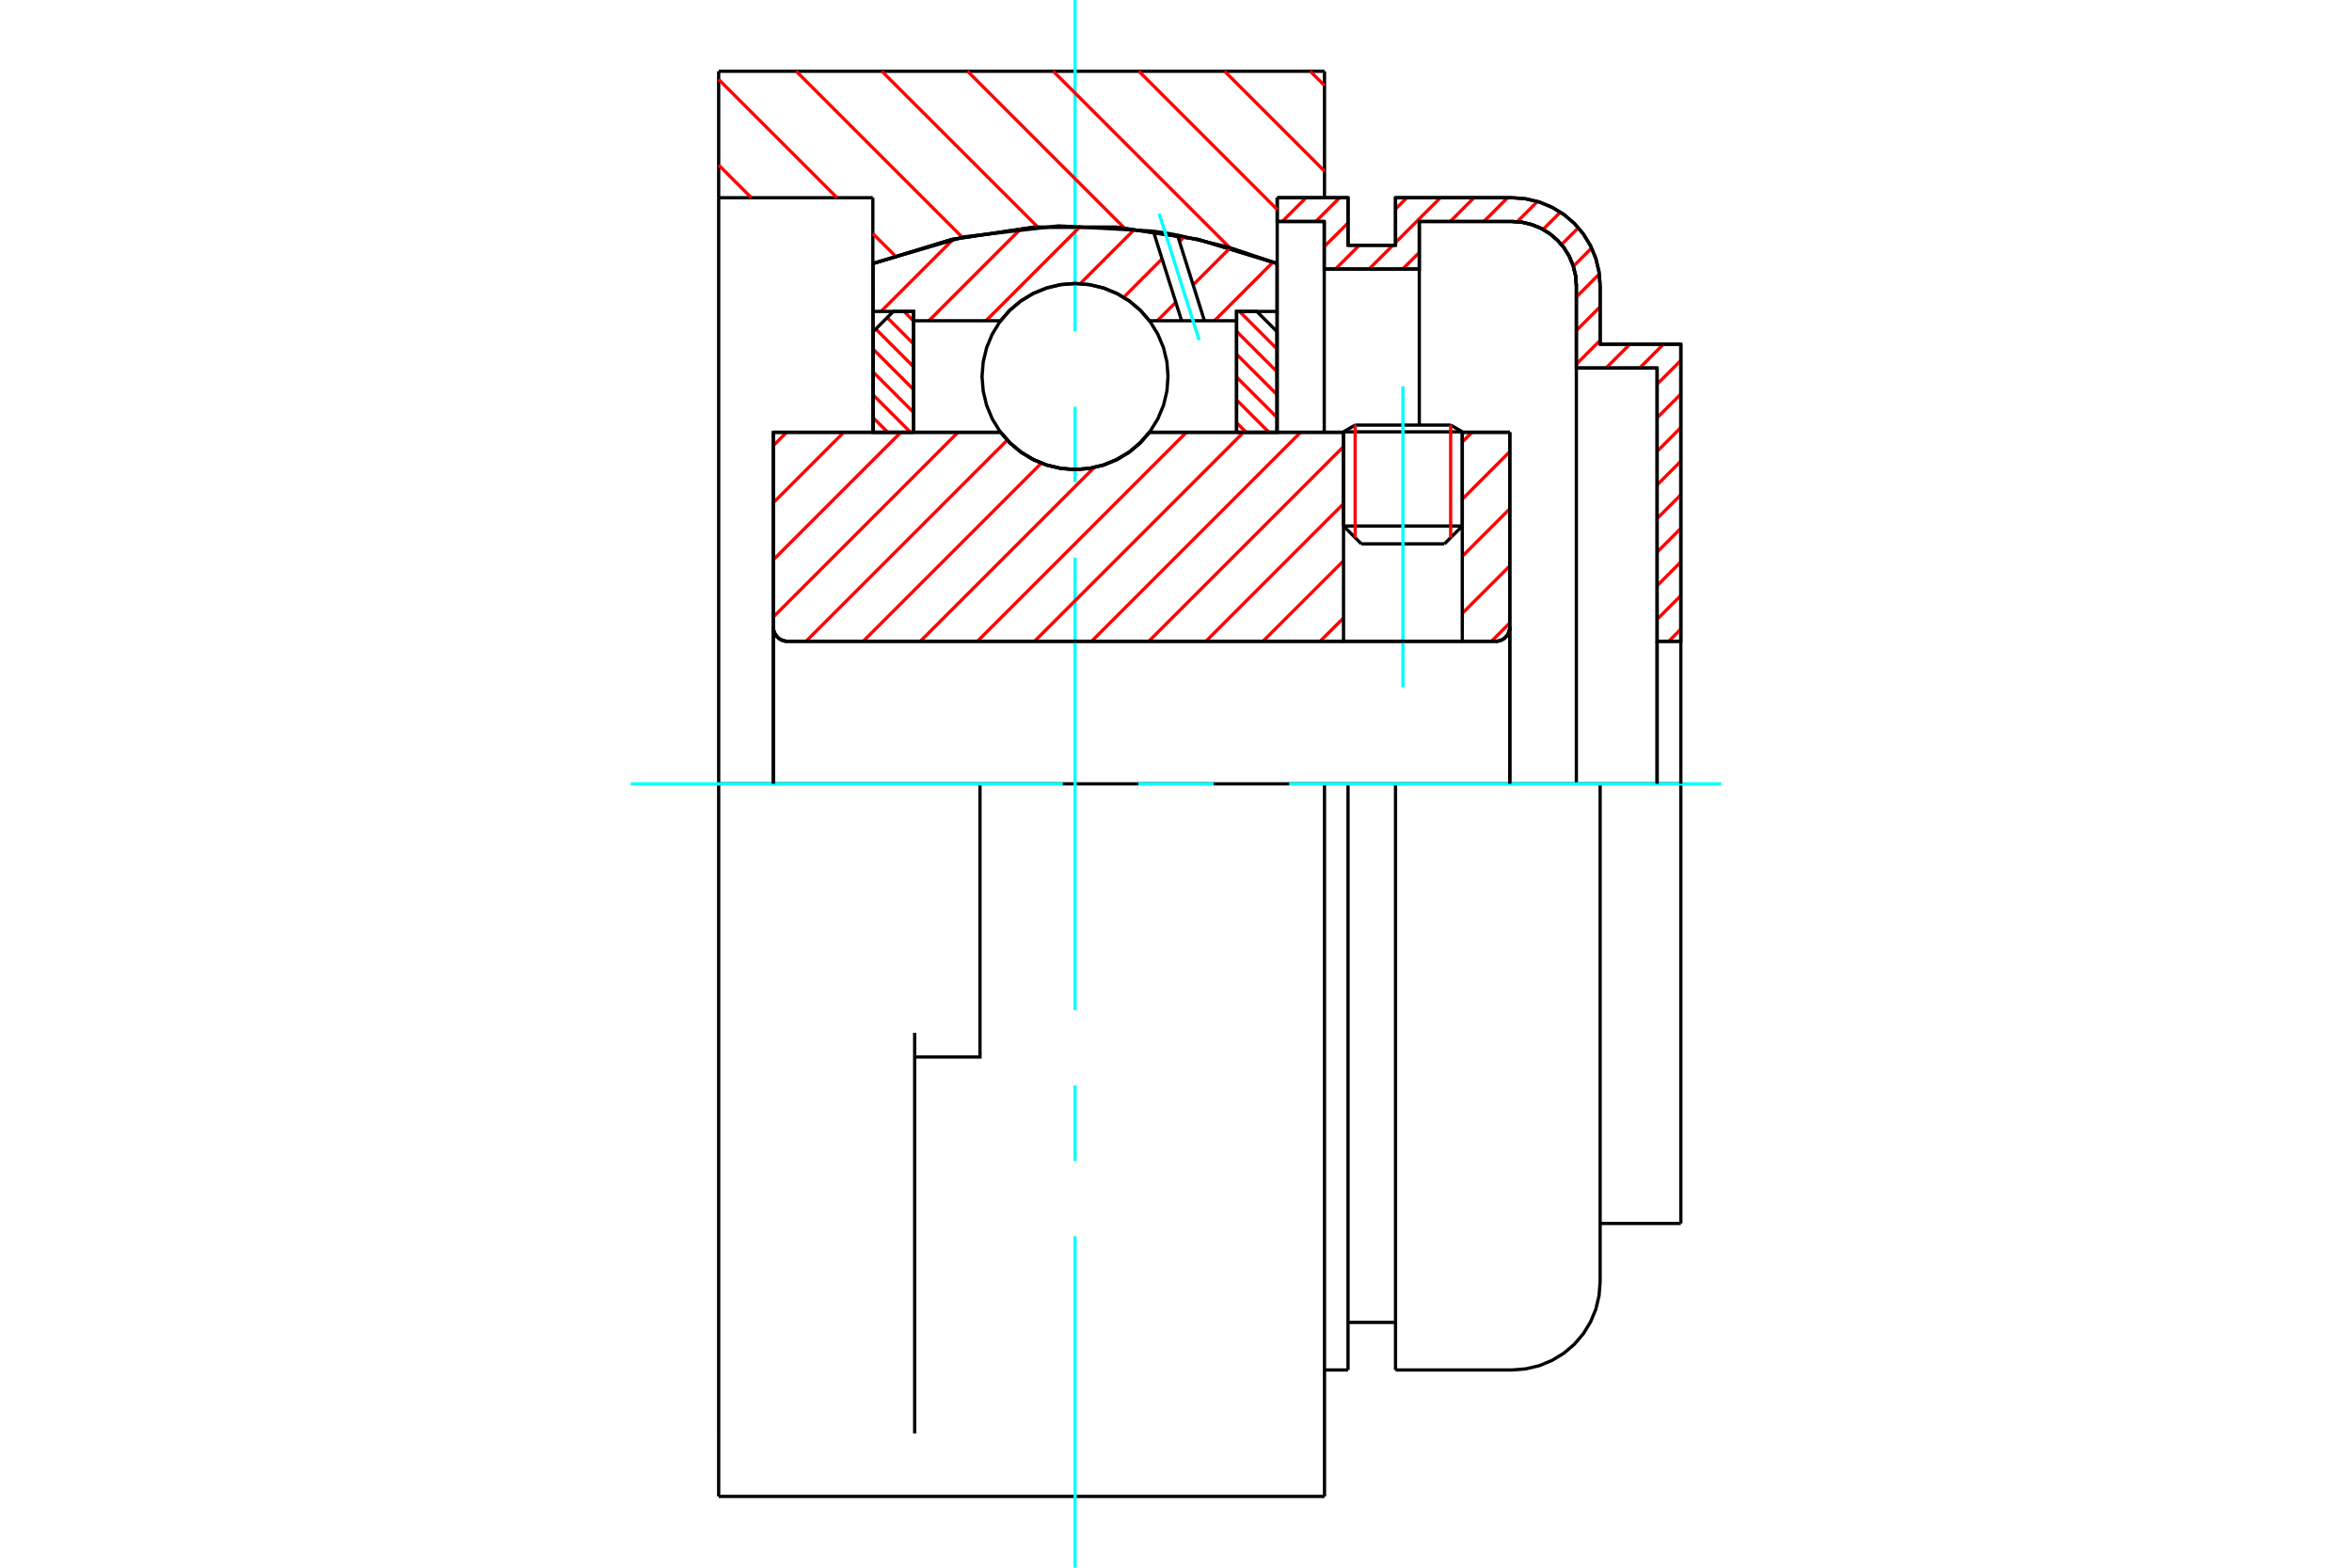 <?xml version="1.0" standalone="no"?>
<!DOCTYPE svg PUBLIC "-//W3C//DTD SVG 1.1//EN"
	"http://www.w3.org/Graphics/SVG/1.1/DTD/svg11.dtd">
<svg xmlns="http://www.w3.org/2000/svg" height="100%" width="100%" viewBox="0 0 36000 24000">
	<rect x="-1800" y="-1200" width="39600" height="26400" style="fill:#FFF"/>
	<g style="fill:none; fill-rule:evenodd" transform="matrix(1 0 0 1 0 0)">
		<g style="fill:none; stroke:#000; stroke-width:50; shape-rendering:geometricPrecision">
			<line x1="22382" y1="6611" x2="20564" y2="6611"/>
			<line x1="20742" y1="6508" x2="22204" y2="6508"/>
			<line x1="20564" y1="8053" x2="22382" y2="8053"/>
			<line x1="22109" y1="8326" x2="20837" y2="8326"/>
			<polyline points="22891,9818 22925,9815 22959,9808 22990,9794 23019,9777 23045,9754 23068,9728 23085,9699 23099,9667 23107,9634 23109,9600"/>
			<line x1="23109" y1="6618" x2="23109" y2="9600"/>
			<line x1="22382" y1="6618" x2="23109" y2="6618"/>
			<line x1="17594" y1="6618" x2="20564" y2="6618"/>
			<polyline points="15316,6618 15461,6783 15630,6924 15818,7037 16022,7120 16236,7171 16455,7188 16674,7171 16888,7120 17091,7037 17280,6924 17449,6783 17594,6618"/>
			<line x1="11837" y1="6618" x2="15316" y2="6618"/>
			<line x1="11837" y1="9600" x2="11837" y2="6618"/>
			<polyline points="11837,9600 11839,9634 11847,9667 11860,9699 11878,9728 11900,9754 11926,9777 11956,9794 11987,9808 12021,9815 12055,9818"/>
			<line x1="22891" y1="9818" x2="12055" y2="9818"/>
			<line x1="23109" y1="9600" x2="23109" y2="12000"/>
			<line x1="11837" y1="9600" x2="11837" y2="12000"/>
			<line x1="20742" y1="6508" x2="20564" y2="6611"/>
			<line x1="22382" y1="6611" x2="22204" y2="6508"/>
			<line x1="22109" y1="8326" x2="22382" y2="8053"/>
			<line x1="20564" y1="8053" x2="20837" y2="8326"/>
			<line x1="20564" y1="6611" x2="20564" y2="8053"/>
			<line x1="22382" y1="8053" x2="22382" y2="6611"/>
			<polyline points="22891,9818 22925,9815 22959,9808 22990,9794 23019,9777 23045,9754 23068,9728 23085,9699 23099,9667 23107,9634 23109,9600"/>
			<polyline points="11837,9600 11839,9634 11847,9667 11860,9699 11878,9728 11900,9754 11926,9777 11956,9794 11987,9808 12021,9815 12055,9818"/>
			<line x1="15000" y1="12000" x2="11000" y2="12000"/>
			<line x1="20273" y1="12000" x2="15000" y2="12000"/>
			<line x1="13360" y1="3027" x2="11000" y2="3027"/>
			<line x1="13360" y1="4035" x2="13360" y2="3027"/>
			<polyline points="19549,4035 18339,3665 17087,3478 15822,3478 14570,3665 13360,4035"/>
			<line x1="19549" y1="3027" x2="19549" y2="4035"/>
			<line x1="20273" y1="1091" x2="20273" y2="3027"/>
			<line x1="11000" y1="1091" x2="20273" y2="1091"/>
			<line x1="11000" y1="3027" x2="11000" y2="1091"/>
			<line x1="20273" y1="12000" x2="20273" y2="22909"/>
			<line x1="19549" y1="4035" x2="19549" y2="6618"/>
			<line x1="11000" y1="22909" x2="11000" y2="21945"/>
			<line x1="13360" y1="6618" x2="13360" y2="4035"/>
			<line x1="11000" y1="12000" x2="11000" y2="3027"/>
			<polyline points="11000,21945 11000,15812 11000,12000"/>
			<line x1="14000" y1="21945" x2="14000" y2="15812"/>
			<polyline points="14000,16182 15000,16182 15000,12000"/>
			<line x1="11000" y1="22909" x2="20273" y2="22909"/>
			<line x1="25727" y1="5270" x2="25727" y2="9818"/>
			<line x1="24492" y1="5270" x2="25727" y2="5270"/>
			<line x1="24492" y1="4373" x2="24492" y2="5270"/>
			<polyline points="24492,4373 24475,4163 24426,3957 24345,3762 24235,3582 24098,3421 23937,3284 23757,3174 23562,3093 23356,3044 23146,3027"/>
			<line x1="21360" y1="3027" x2="23146" y2="3027"/>
			<line x1="21360" y1="3755" x2="21360" y2="3027"/>
			<line x1="20633" y1="3755" x2="21360" y2="3755"/>
			<line x1="20633" y1="3027" x2="20633" y2="3755"/>
			<line x1="19549" y1="3027" x2="20633" y2="3027"/>
			<line x1="20269" y1="3391" x2="19549" y2="3391"/>
			<line x1="20269" y1="4118" x2="20269" y2="3391"/>
			<line x1="21724" y1="4118" x2="20269" y2="4118"/>
			<line x1="21724" y1="3391" x2="21724" y2="4118"/>
			<line x1="23146" y1="3391" x2="21724" y2="3391"/>
			<polyline points="24128,4373 24116,4220 24080,4070 24021,3927 23941,3796 23840,3679 23723,3579 23592,3498 23449,3439 23300,3403 23146,3391"/>
			<line x1="24128" y1="5634" x2="24128" y2="4373"/>
			<line x1="25364" y1="5634" x2="24128" y2="5634"/>
			<line x1="25364" y1="9818" x2="25364" y2="5634"/>
			<line x1="20633" y1="12000" x2="20273" y2="12000"/>
			<line x1="21360" y1="12000" x2="20633" y2="12000"/>
			<line x1="23146" y1="12000" x2="21360" y2="12000"/>
			<line x1="24492" y1="12000" x2="23146" y2="12000"/>
			<line x1="25727" y1="12000" x2="24492" y2="12000"/>
			<line x1="25364" y1="12000" x2="25364" y2="9818"/>
			<line x1="24128" y1="12000" x2="24128" y2="5634"/>
			<line x1="25727" y1="12000" x2="25727" y2="18730"/>
			<line x1="21724" y1="6502" x2="21724" y2="4118"/>
			<line x1="20269" y1="6618" x2="20269" y2="4118"/>
			<line x1="20633" y1="12000" x2="20633" y2="20973"/>
			<line x1="21360" y1="12000" x2="21360" y2="20973"/>
			<line x1="24492" y1="12000" x2="24492" y2="19627"/>
			<line x1="25727" y1="9818" x2="25364" y2="9818"/>
			<polyline points="24128,4373 24116,4220 24080,4070 24021,3927 23941,3796 23840,3679 23723,3579 23592,3498 23449,3439 23300,3403 23146,3391"/>
			<line x1="20633" y1="20245" x2="21360" y2="20245"/>
			<polyline points="21360,20973 23146,20973 23356,20956 23562,20907 23757,20826 23937,20716 24098,20579 24235,20418 24345,20238 24426,20043 24475,19837 24492,19627"/>
			<line x1="24492" y1="18730" x2="25727" y2="18730"/>
			<line x1="20273" y1="20973" x2="20633" y2="20973"/>
		</g>
		<g style="fill:none; stroke:#0FF; stroke-width:50; shape-rendering:geometricPrecision">
			<line x1="21473" y1="10522" x2="21473" y2="5914"/>
			<line x1="16455" y1="24000" x2="16455" y2="18927"/>
			<line x1="16455" y1="17773" x2="16455" y2="16618"/>
			<line x1="16455" y1="15464" x2="16455" y2="8536"/>
			<line x1="16455" y1="7382" x2="16455" y2="6227"/>
			<line x1="16455" y1="5073" x2="16455" y2="0"/>
			<line x1="9655" y1="12000" x2="16268" y2="12000"/>
			<line x1="17423" y1="12000" x2="18577" y2="12000"/>
			<line x1="19732" y1="12000" x2="26345" y2="12000"/>
		</g>
		<g style="fill:none; stroke:#F00; stroke-width:50; shape-rendering:geometricPrecision">
			<line x1="25727" y1="9632" x2="25541" y2="9818"/>
			<line x1="25727" y1="9118" x2="25364" y2="9481"/>
			<line x1="25727" y1="8603" x2="25364" y2="8967"/>
			<line x1="25727" y1="8089" x2="25364" y2="8453"/>
			<line x1="25727" y1="7575" x2="25364" y2="7938"/>
			<line x1="25727" y1="7061" x2="25364" y2="7424"/>
			<line x1="25727" y1="6546" x2="25364" y2="6910"/>
			<line x1="25727" y1="6032" x2="25364" y2="6396"/>
			<line x1="25727" y1="5518" x2="25364" y2="5881"/>
			<line x1="25460" y1="5270" x2="25097" y2="5634"/>
			<line x1="24946" y1="5270" x2="24583" y2="5634"/>
			<line x1="24492" y1="5211" x2="24128" y2="5574"/>
			<line x1="24492" y1="4696" x2="24128" y2="5060"/>
			<line x1="24480" y1="4194" x2="24128" y2="4546"/>
			<line x1="24362" y1="3797" x2="24082" y2="4077"/>
			<line x1="24158" y1="3487" x2="23901" y2="3745"/>
			<line x1="23883" y1="3248" x2="23619" y2="3512"/>
			<line x1="23532" y1="3085" x2="23223" y2="3394"/>
			<line x1="23075" y1="3027" x2="22712" y2="3391"/>
			<line x1="22561" y1="3027" x2="22197" y2="3391"/>
			<line x1="21724" y1="3865" x2="21470" y2="4118"/>
			<line x1="22047" y1="3027" x2="21360" y2="3714"/>
			<line x1="21320" y1="3755" x2="20956" y2="4118"/>
			<line x1="21533" y1="3027" x2="21360" y2="3200"/>
			<line x1="20805" y1="3755" x2="20442" y2="4118"/>
			<line x1="20633" y1="3413" x2="20269" y2="3776"/>
			<line x1="20504" y1="3027" x2="20140" y2="3391"/>
			<line x1="19990" y1="3027" x2="19626" y2="3391"/>
		</g>
		<g style="fill:none; stroke:#000; stroke-width:50; shape-rendering:geometricPrecision">
			<polyline points="19549,3027 20633,3027 20633,3755 21360,3755 21360,3027 23146,3027"/>
			<polyline points="24492,4373 24475,4163 24426,3957 24345,3762 24235,3582 24098,3421 23937,3284 23757,3174 23562,3093 23356,3044 23146,3027"/>
			<polyline points="24492,4373 24492,5270 25727,5270 25727,9818 25364,9818 25364,5634 24128,5634 24128,4373 24116,4220 24080,4070 24021,3927 23941,3796 23840,3679 23723,3579 23592,3498 23449,3439 23300,3403 23146,3391 21724,3391 21724,4118 20269,4118 20269,3391 19549,3391 19549,3027"/>
			<line x1="25727" y1="12000" x2="25727" y2="9818"/>
			<line x1="25364" y1="9818" x2="25364" y2="12000"/>
		</g>
		<g style="fill:none; stroke:#F00; stroke-width:50; shape-rendering:geometricPrecision">
			<line x1="20055" y1="1091" x2="20273" y2="1309"/>
			<line x1="18744" y1="1091" x2="20273" y2="2620"/>
			<line x1="17432" y1="1091" x2="19549" y2="3208"/>
			<line x1="16121" y1="1091" x2="18824" y2="3794"/>
			<line x1="14810" y1="1091" x2="17211" y2="3492"/>
			<line x1="13498" y1="1091" x2="15882" y2="3474"/>
			<line x1="12187" y1="1091" x2="14729" y2="3633"/>
			<line x1="11000" y1="1216" x2="12812" y2="3027"/>
			<line x1="13360" y1="3576" x2="13698" y2="3913"/>
			<line x1="11000" y1="2527" x2="11501" y2="3027"/>
		</g>
		<g style="fill:none; stroke:#000; stroke-width:50; shape-rendering:geometricPrecision">
			<polyline points="19549,4035 18339,3665 17087,3478 15822,3478 14570,3665 13360,4035"/>
		</g>
		<g style="fill:none; stroke:#F00; stroke-width:50; shape-rendering:geometricPrecision">
			<line x1="22204" y1="6508" x2="22204" y2="8232"/>
			<line x1="20742" y1="8232" x2="20742" y2="6508"/>
			<line x1="13364" y1="6394" x2="13588" y2="6618"/>
			<line x1="13364" y1="6045" x2="13937" y2="6618"/>
			<line x1="13364" y1="5695" x2="13982" y2="6313"/>
			<line x1="13364" y1="5345" x2="13982" y2="5963"/>
			<line x1="13405" y1="5036" x2="13982" y2="5614"/>
			<line x1="13579" y1="4861" x2="13982" y2="5264"/>
			<line x1="13836" y1="4768" x2="13982" y2="4914"/>
		</g>
		<g style="fill:none; stroke:#000; stroke-width:50; shape-rendering:geometricPrecision">
			<polyline points="13982,6618 13982,4768 13673,4768 13364,5077 13364,6618 13982,6618"/>
		</g>
		<g style="fill:none; stroke:#F00; stroke-width:50; shape-rendering:geometricPrecision">
			<line x1="18972" y1="4768" x2="19546" y2="5342"/>
			<line x1="18927" y1="5073" x2="19546" y2="5691"/>
			<line x1="18927" y1="5423" x2="19546" y2="6041"/>
			<line x1="18927" y1="5773" x2="19546" y2="6391"/>
			<line x1="18927" y1="6122" x2="19423" y2="6618"/>
			<line x1="18927" y1="6472" x2="19074" y2="6618"/>
		</g>
		<g style="fill:none; stroke:#000; stroke-width:50; shape-rendering:geometricPrecision">
			<polyline points="18927,6618 18927,4768 19237,4768 19546,5077 19546,6618 18927,6618"/>
			<polyline points="17878,5764 17861,5541 17809,5324 17723,5118 17606,4927 17461,4757 17292,4612 17101,4496 16895,4410 16677,4358 16455,4340 16232,4358 16015,4410 15808,4496 15618,4612 15448,4757 15303,4927 15186,5118 15101,5324 15049,5541 15031,5764 15049,5987 15101,6204 15186,6410 15303,6601 15448,6771 15618,6916 15808,7032 16015,7118 16232,7170 16455,7188 16677,7170 16895,7118 17101,7032 17292,6916 17461,6771 17606,6601 17723,6410 17809,6204 17861,5987 17878,5764"/>
		</g>
		<g style="fill:none; stroke:#F00; stroke-width:50; shape-rendering:geometricPrecision">
			<line x1="19486" y1="4012" x2="18589" y2="4910"/>
			<line x1="18829" y1="3795" x2="18262" y2="4362"/>
			<line x1="17997" y1="4628" x2="17715" y2="4910"/>
			<line x1="18128" y1="3623" x2="18053" y2="3698"/>
			<line x1="17787" y1="3963" x2="17200" y2="4551"/>
			<line x1="17368" y1="3508" x2="16533" y2="4343"/>
			<line x1="16546" y1="3456" x2="15092" y2="4910"/>
			<line x1="15630" y1="3497" x2="14218" y2="4910"/>
			<line x1="14589" y1="3664" x2="13485" y2="4768"/>
		</g>
		<g style="fill:none; stroke:#000; stroke-width:50; shape-rendering:geometricPrecision">
			<polyline points="13364,6618 13364,4768 13364,4033"/>
			<polyline points="17653,3539 16202,3458 14758,3625 13364,4033"/>
			<polyline points="18022,3599 17838,3567 17653,3539"/>
			<polyline points="19546,4033 18794,3781 18022,3599"/>
			<polyline points="19546,4033 19546,4768 18927,4768 18927,4910 18927,6618"/>
			<polyline points="18927,4910 18435,4910 18086,4910 17594,4910 17449,4745 17280,4604 17091,4491 16888,4408 16674,4357 16455,4340 16236,4357 16022,4408 15818,4491 15630,4604 15461,4745 15316,4910 13982,4910 13982,6618"/>
			<polyline points="13982,4910 13982,4768 13364,4768"/>
			<line x1="19546" y1="4768" x2="19546" y2="6618"/>
		</g>
		<g style="fill:none; stroke:#0FF; stroke-width:50; shape-rendering:geometricPrecision">
			<line x1="18354" y1="5205" x2="17743" y2="3272"/>
		</g>
		<g style="fill:none; stroke:#000; stroke-width:50; shape-rendering:geometricPrecision">
			<line x1="18086" y1="4910" x2="17653" y2="3539"/>
			<line x1="18435" y1="4910" x2="18022" y2="3599"/>
		</g>
		<g style="fill:none; stroke:#F00; stroke-width:50; shape-rendering:geometricPrecision">
			<line x1="23109" y1="9537" x2="22828" y2="9818"/>
			<line x1="23109" y1="8663" x2="22382" y2="9390"/>
			<line x1="23109" y1="7789" x2="22382" y2="8516"/>
			<line x1="23109" y1="6914" x2="22382" y2="7642"/>
			<line x1="20564" y1="9460" x2="20205" y2="9818"/>
			<line x1="22531" y1="6618" x2="22382" y2="6767"/>
			<line x1="20564" y1="8586" x2="19331" y2="9818"/>
			<line x1="20564" y1="7711" x2="18457" y2="9818"/>
			<line x1="20564" y1="6837" x2="17583" y2="9818"/>
			<line x1="19908" y1="6618" x2="16708" y2="9818"/>
			<line x1="19034" y1="6618" x2="15834" y2="9818"/>
			<line x1="18160" y1="6618" x2="14960" y2="9818"/>
			<line x1="16747" y1="7157" x2="14086" y2="9818"/>
			<line x1="15939" y1="7091" x2="13212" y2="9818"/>
			<line x1="15417" y1="6738" x2="12337" y2="9818"/>
			<line x1="14663" y1="6618" x2="11837" y2="9445"/>
			<line x1="13789" y1="6618" x2="11837" y2="8570"/>
			<line x1="12915" y1="6618" x2="11837" y2="7696"/>
			<line x1="12040" y1="6618" x2="11837" y2="6822"/>
		</g>
		<g style="fill:none; stroke:#000; stroke-width:50; shape-rendering:geometricPrecision">
			<line x1="23109" y1="12000" x2="23109" y2="6618"/>
			<polyline points="22891,9818 22925,9815 22959,9808 22990,9794 23019,9777 23045,9754 23068,9728 23085,9699 23099,9667 23107,9634 23109,9600"/>
			<polyline points="22891,9818 22382,9818 22382,6618"/>
			<polyline points="22382,9818 20564,9818 20564,6618"/>
			<line x1="20564" y1="9818" x2="12055" y2="9818"/>
			<polyline points="11837,9600 11839,9634 11847,9667 11860,9699 11878,9728 11900,9754 11926,9777 11956,9794 11987,9808 12021,9815 12055,9818"/>
			<polyline points="11837,9600 11837,6618 12455,6618 15316,6618 15461,6783 15630,6924 15818,7037 16022,7120 16236,7171 16455,7188 16674,7171 16888,7120 17091,7037 17280,6924 17449,6783 17594,6618 20564,6618"/>
			<line x1="22382" y1="6618" x2="23109" y2="6618"/>
			<line x1="11837" y1="12000" x2="11837" y2="9600"/>
		</g>
	</g>
</svg>
